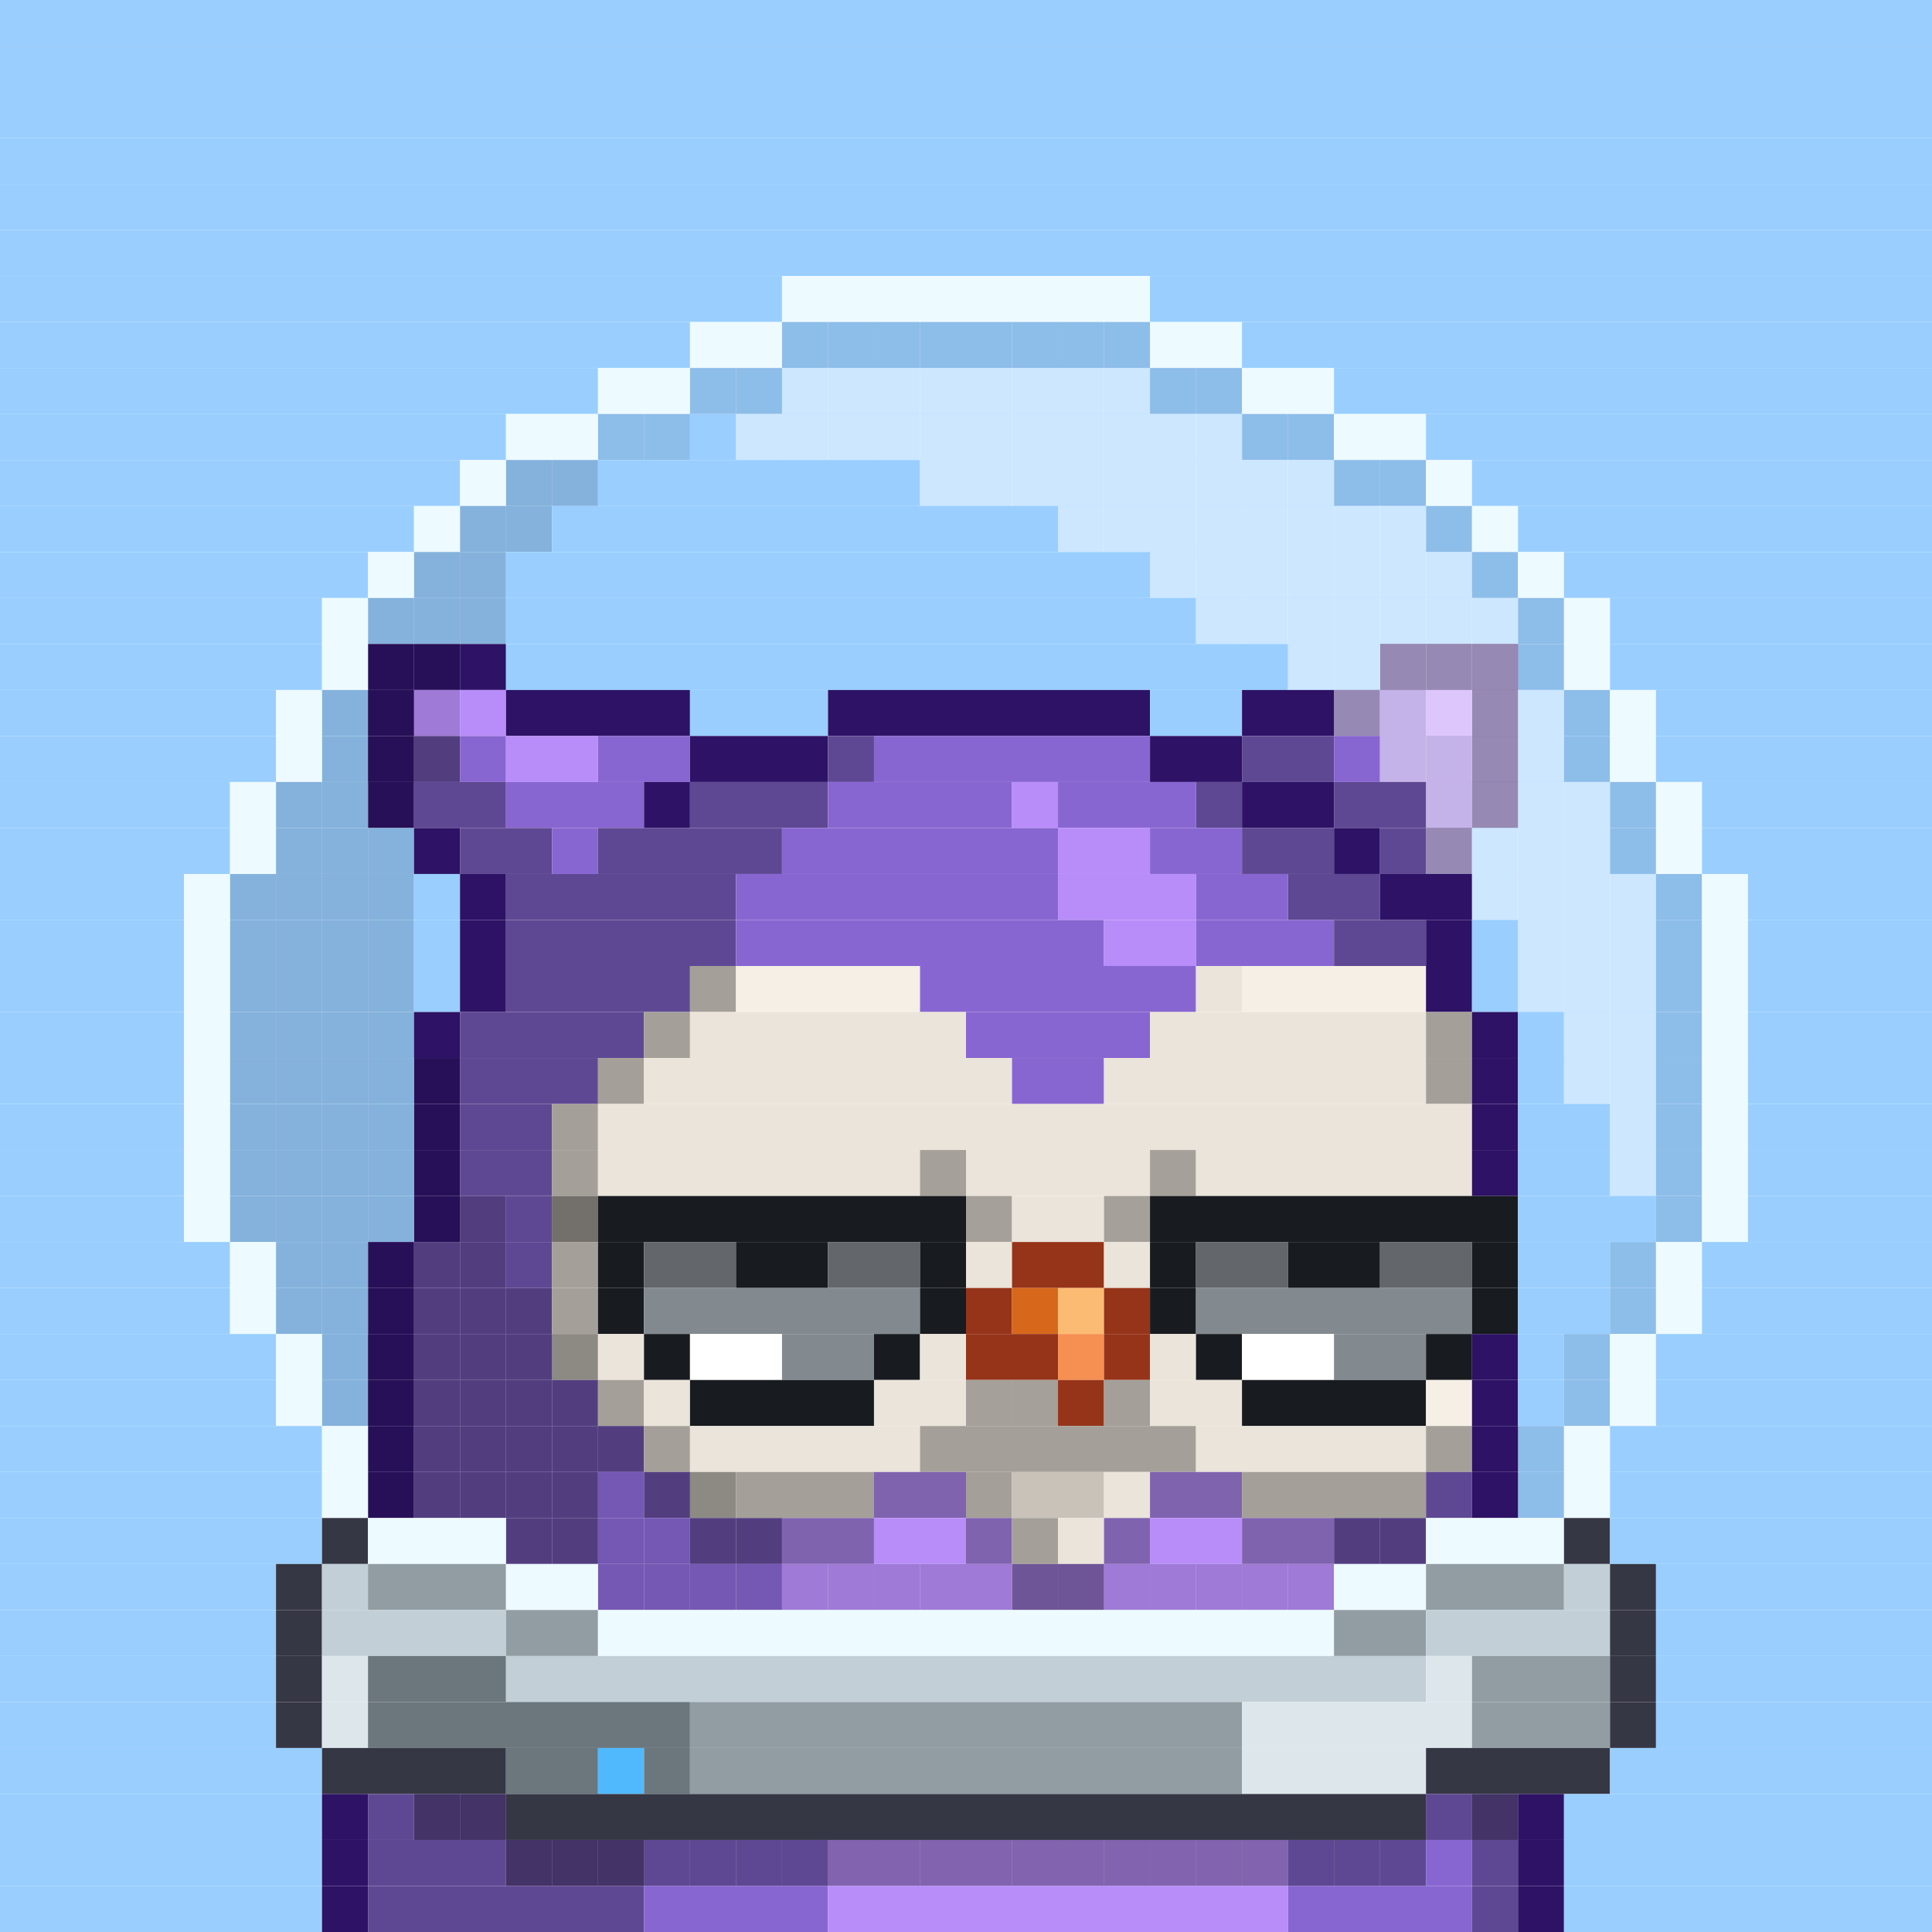 <svg id="bird-svg" xmlns="http://www.w3.org/2000/svg" preserveAspectRatio="xMinYMin meet" viewBox="0 0 42 42"><rect x="0" y="0" width="42" height="42" fill="#808080" stroke="none"/> <rect class='c1' x='0' y='0' width='42'/><rect class='c1' x='0' y='1' width='42'/><rect class='c1' x='0' y='2' width='42'/><rect class='c1' x='0' y='3' width='42'/><rect class='c1' x='0' y='4' width='42'/><rect class='c1' x='0' y='5' width='42'/><rect class='c1' x='0' y='6' width='17'/><rect class='c532' x='17' y='6' width='8'/><rect class='c1' x='25' y='6' width='17'/><rect class='c1' x='0' y='7' width='15'/><rect class='c1' x='17' y='7' width='1'/><rect class='c532' x='15' y='7' width='2'/><rect class='c1' x='24' y='7' width='1'/><rect class='c1' x='23' y='7' width='1'/><rect class='c1' x='22' y='7' width='1'/><rect class='c1' x='21' y='7' width='1'/><rect class='c1' x='20' y='7' width='1'/><rect class='c1' x='19' y='7' width='1'/><rect class='c1' x='18' y='7' width='1'/><rect class='c872' x='17' y='7' width='8'/><rect class='c532' x='25' y='7' width='2'/><rect class='c1' x='27' y='7' width='15'/><rect class='c1' x='0' y='8' width='13'/><rect class='c1' x='15' y='8' width='1'/><rect class='c532' x='13' y='8' width='2'/><rect class='c1' x='17' y='8' width='1'/><rect class='c1' x='16' y='8' width='1'/><rect class='c872' x='15' y='8' width='2'/><rect class='c1' x='25' y='8' width='1'/><rect class='c1' x='24' y='8' width='1'/><rect class='c1' x='23' y='8' width='1'/><rect class='c1' x='22' y='8' width='1'/><rect class='c1' x='21' y='8' width='1'/><rect class='c1' x='20' y='8' width='1'/><rect class='c1' x='19' y='8' width='1'/><rect class='c1' x='18' y='8' width='1'/><rect class='c873' x='17' y='8' width='8'/><rect class='c1' x='26' y='8' width='1'/><rect class='c872' x='25' y='8' width='2'/><rect class='c532' x='27' y='8' width='2'/><rect class='c1' x='29' y='8' width='13'/><rect class='c1' x='0' y='9' width='11'/><rect class='c1' x='13' y='9' width='1'/><rect class='c532' x='11' y='9' width='2'/><rect class='c1' x='14' y='9' width='1'/><rect class='c872' x='13' y='9' width='2'/><rect class='c1' x='16' y='9' width='1'/><rect class='c1' x='15' y='9' width='1'/><rect class='c1' x='27' y='9' width='1'/><rect class='c1' x='26' y='9' width='1'/><rect class='c1' x='25' y='9' width='1'/><rect class='c1' x='24' y='9' width='1'/><rect class='c1' x='23' y='9' width='1'/><rect class='c1' x='22' y='9' width='1'/><rect class='c1' x='21' y='9' width='1'/><rect class='c1' x='20' y='9' width='1'/><rect class='c1' x='19' y='9' width='1'/><rect class='c1' x='18' y='9' width='1'/><rect class='c1' x='17' y='9' width='1'/><rect class='c873' x='16' y='9' width='11'/><rect class='c1' x='28' y='9' width='1'/><rect class='c872' x='27' y='9' width='2'/><rect class='c532' x='29' y='9' width='2'/><rect class='c1' x='31' y='9' width='11'/><rect class='c1' x='0' y='10' width='10'/><rect class='c1' x='11' y='10' width='1'/><rect class='c532' x='10' y='10' width='1'/><rect class='c1' x='12' y='10' width='1'/><rect class='c874' x='11' y='10' width='2'/><rect class='c1' x='20' y='10' width='1'/><rect class='c1' x='13' y='10' width='7'/><rect class='c1' x='29' y='10' width='1'/><rect class='c1' x='28' y='10' width='1'/><rect class='c1' x='27' y='10' width='1'/><rect class='c1' x='26' y='10' width='1'/><rect class='c1' x='25' y='10' width='1'/><rect class='c1' x='24' y='10' width='1'/><rect class='c1' x='23' y='10' width='1'/><rect class='c1' x='22' y='10' width='1'/><rect class='c1' x='21' y='10' width='1'/><rect class='c873' x='20' y='10' width='9'/><rect class='c1' x='30' y='10' width='1'/><rect class='c872' x='29' y='10' width='2'/><rect class='c532' x='31' y='10' width='1'/><rect class='c1' x='32' y='10' width='10'/><rect class='c1' x='0' y='11' width='9'/><rect class='c1' x='10' y='11' width='1'/><rect class='c532' x='9' y='11' width='1'/><rect class='c1' x='11' y='11' width='1'/><rect class='c874' x='10' y='11' width='2'/><rect class='c1' x='23' y='11' width='1'/><rect class='c1' x='12' y='11' width='11'/><rect class='c1' x='31' y='11' width='1'/><rect class='c1' x='30' y='11' width='1'/><rect class='c1' x='29' y='11' width='1'/><rect class='c1' x='28' y='11' width='1'/><rect class='c1' x='27' y='11' width='1'/><rect class='c1' x='26' y='11' width='1'/><rect class='c1' x='25' y='11' width='1'/><rect class='c1' x='24' y='11' width='1'/><rect class='c873' x='23' y='11' width='8'/><rect class='c872' x='31' y='11' width='1'/><rect class='c532' x='32' y='11' width='1'/><rect class='c1' x='33' y='11' width='9'/><rect class='c1' x='0' y='12' width='8'/><rect class='c1' x='9' y='12' width='1'/><rect class='c532' x='8' y='12' width='1'/><rect class='c1' x='10' y='12' width='1'/><rect class='c874' x='9' y='12' width='2'/><rect class='c1' x='25' y='12' width='1'/><rect class='c1' x='11' y='12' width='14'/><rect class='c1' x='32' y='12' width='1'/><rect class='c1' x='31' y='12' width='1'/><rect class='c1' x='30' y='12' width='1'/><rect class='c1' x='29' y='12' width='1'/><rect class='c1' x='28' y='12' width='1'/><rect class='c1' x='27' y='12' width='1'/><rect class='c1' x='26' y='12' width='1'/><rect class='c873' x='25' y='12' width='7'/><rect class='c872' x='32' y='12' width='1'/><rect class='c532' x='33' y='12' width='1'/><rect class='c1' x='34' y='12' width='8'/><rect class='c1' x='0' y='13' width='7'/><rect class='c1' x='8' y='13' width='1'/><rect class='c532' x='7' y='13' width='1'/><rect class='c1' x='10' y='13' width='1'/><rect class='c1' x='9' y='13' width='1'/><rect class='c874' x='8' y='13' width='3'/><rect class='c1' x='26' y='13' width='1'/><rect class='c1' x='11' y='13' width='15'/><rect class='c1' x='33' y='13' width='1'/><rect class='c1' x='32' y='13' width='1'/><rect class='c1' x='31' y='13' width='1'/><rect class='c1' x='30' y='13' width='1'/><rect class='c1' x='29' y='13' width='1'/><rect class='c1' x='28' y='13' width='1'/><rect class='c1' x='27' y='13' width='1'/><rect class='c873' x='26' y='13' width='7'/><rect class='c872' x='33' y='13' width='1'/><rect class='c532' x='34' y='13' width='1'/><rect class='c1' x='35' y='13' width='7'/><rect class='c1' x='0' y='14' width='7'/><rect class='c195' x='8' y='14' width='1'/><rect class='c532' x='7' y='14' width='1'/><rect class='c195' x='9' y='14' width='1'/><rect class='c874' x='8' y='14' width='2'/><rect class='c195' x='10' y='14' width='1'/><rect class='c1' x='28' y='14' width='1'/><rect class='c1' x='11' y='14' width='17'/><rect class='c1' x='33' y='14' width='1'/><rect class='c195' x='32' y='14' width='1'/><rect class='c195' x='31' y='14' width='1'/><rect class='c195' x='30' y='14' width='1'/><rect class='c1' x='29' y='14' width='1'/><rect class='c873' x='28' y='14' width='5'/><rect class='c872' x='33' y='14' width='1'/><rect class='c532' x='34' y='14' width='1'/><rect class='c1' x='35' y='14' width='7'/><rect class='c1' x='0' y='15' width='6'/><rect class='c1' x='7' y='15' width='1'/><rect class='c532' x='6' y='15' width='1'/><rect class='c199' x='9' y='15' width='1'/><rect class='c195' x='8' y='15' width='1'/><rect class='c874' x='7' y='15' width='3'/><rect class='c199' x='10' y='15' width='1'/><rect class='c195' x='11' y='15' width='4'/><rect class='c1' x='15' y='15' width='3'/><rect class='c195' x='18' y='15' width='7'/><rect class='c1' x='25' y='15' width='2'/><rect class='c195' x='29' y='15' width='1'/><rect class='c195' x='27' y='15' width='2'/><rect class='c1' x='34' y='15' width='1'/><rect class='c1' x='33' y='15' width='1'/><rect class='c195' x='32' y='15' width='1'/><rect class='c199' x='31' y='15' width='1'/><rect class='c197' x='30' y='15' width='1'/><rect class='c873' x='29' y='15' width='5'/><rect class='c872' x='34' y='15' width='1'/><rect class='c532' x='35' y='15' width='1'/><rect class='c1' x='36' y='15' width='6'/><rect class='c1' x='0' y='16' width='6'/><rect class='c1' x='7' y='16' width='1'/><rect class='c532' x='6' y='16' width='1'/><rect class='c198' x='9' y='16' width='1'/><rect class='c195' x='8' y='16' width='1'/><rect class='c874' x='7' y='16' width='3'/><rect class='c197' x='10' y='16' width='1'/><rect class='c199' x='11' y='16' width='2'/><rect class='c197' x='13' y='16' width='2'/><rect class='c195' x='15' y='16' width='3'/><rect class='c198' x='18' y='16' width='1'/><rect class='c197' x='19' y='16' width='6'/><rect class='c195' x='25' y='16' width='2'/><rect class='c198' x='27' y='16' width='2'/><rect class='c197' x='30' y='16' width='1'/><rect class='c197' x='29' y='16' width='1'/><rect class='c1' x='34' y='16' width='1'/><rect class='c1' x='33' y='16' width='1'/><rect class='c195' x='32' y='16' width='1'/><rect class='c197' x='31' y='16' width='1'/><rect class='c873' x='30' y='16' width='4'/><rect class='c872' x='34' y='16' width='1'/><rect class='c532' x='35' y='16' width='1'/><rect class='c1' x='36' y='16' width='6'/><rect class='c1' x='0' y='17' width='5'/><rect class='c1' x='6' y='17' width='1'/><rect class='c532' x='5' y='17' width='1'/><rect class='c195' x='8' y='17' width='1'/><rect class='c1' x='7' y='17' width='1'/><rect class='c874' x='6' y='17' width='3'/><rect class='c198' x='9' y='17' width='2'/><rect class='c197' x='11' y='17' width='3'/><rect class='c195' x='14' y='17' width='1'/><rect class='c198' x='15' y='17' width='3'/><rect class='c197' x='18' y='17' width='4'/><rect class='c199' x='22' y='17' width='1'/><rect class='c197' x='23' y='17' width='3'/><rect class='c198' x='26' y='17' width='1'/><rect class='c195' x='27' y='17' width='2'/><rect class='c197' x='31' y='17' width='1'/><rect class='c198' x='29' y='17' width='2'/><rect class='c1' x='35' y='17' width='1'/><rect class='c1' x='34' y='17' width='1'/><rect class='c1' x='33' y='17' width='1'/><rect class='c195' x='32' y='17' width='1'/><rect class='c873' x='31' y='17' width='4'/><rect class='c872' x='35' y='17' width='1'/><rect class='c532' x='36' y='17' width='1'/><rect class='c1' x='37' y='17' width='5'/><rect class='c1' x='0' y='18' width='5'/><rect class='c1' x='6' y='18' width='1'/><rect class='c532' x='5' y='18' width='1'/><rect class='c1' x='8' y='18' width='1'/><rect class='c1' x='7' y='18' width='1'/><rect class='c874' x='6' y='18' width='3'/><rect class='c195' x='9' y='18' width='1'/><rect class='c198' x='10' y='18' width='2'/><rect class='c197' x='12' y='18' width='1'/><rect class='c198' x='13' y='18' width='4'/><rect class='c197' x='17' y='18' width='6'/><rect class='c199' x='23' y='18' width='2'/><rect class='c197' x='25' y='18' width='2'/><rect class='c198' x='27' y='18' width='2'/><rect class='c195' x='29' y='18' width='1'/><rect class='c195' x='31' y='18' width='1'/><rect class='c198' x='30' y='18' width='1'/><rect class='c1' x='35' y='18' width='1'/><rect class='c1' x='34' y='18' width='1'/><rect class='c1' x='33' y='18' width='1'/><rect class='c1' x='32' y='18' width='1'/><rect class='c873' x='31' y='18' width='4'/><rect class='c872' x='35' y='18' width='1'/><rect class='c532' x='36' y='18' width='1'/><rect class='c1' x='37' y='18' width='5'/><rect class='c1' x='0' y='19' width='4'/><rect class='c1' x='5' y='19' width='1'/><rect class='c532' x='4' y='19' width='1'/><rect class='c1' x='8' y='19' width='1'/><rect class='c1' x='7' y='19' width='1'/><rect class='c1' x='6' y='19' width='1'/><rect class='c874' x='5' y='19' width='4'/><rect class='c1' x='9' y='19' width='1'/><rect class='c195' x='10' y='19' width='1'/><rect class='c198' x='11' y='19' width='5'/><rect class='c197' x='16' y='19' width='7'/><rect class='c199' x='23' y='19' width='3'/><rect class='c197' x='26' y='19' width='2'/><rect class='c198' x='28' y='19' width='2'/><rect class='c1' x='32' y='19' width='1'/><rect class='c195' x='30' y='19' width='2'/><rect class='c1' x='36' y='19' width='1'/><rect class='c1' x='35' y='19' width='1'/><rect class='c1' x='34' y='19' width='1'/><rect class='c1' x='33' y='19' width='1'/><rect class='c873' x='32' y='19' width='4'/><rect class='c872' x='36' y='19' width='1'/><rect class='c532' x='37' y='19' width='1'/><rect class='c1' x='38' y='19' width='4'/><rect class='c1' x='0' y='20' width='4'/><rect class='c1' x='5' y='20' width='1'/><rect class='c532' x='4' y='20' width='1'/><rect class='c1' x='8' y='20' width='1'/><rect class='c1' x='7' y='20' width='1'/><rect class='c1' x='6' y='20' width='1'/><rect class='c874' x='5' y='20' width='4'/><rect class='c1' x='9' y='20' width='1'/><rect class='c195' x='10' y='20' width='1'/><rect class='c198' x='11' y='20' width='5'/><rect class='c197' x='16' y='20' width='8'/><rect class='c199' x='24' y='20' width='2'/><rect class='c197' x='26' y='20' width='3'/><rect class='c198' x='29' y='20' width='2'/><rect class='c195' x='31' y='20' width='1'/><rect class='c1' x='33' y='20' width='1'/><rect class='c1' x='32' y='20' width='1'/><rect class='c1' x='36' y='20' width='1'/><rect class='c1' x='35' y='20' width='1'/><rect class='c1' x='34' y='20' width='1'/><rect class='c873' x='33' y='20' width='3'/><rect class='c872' x='36' y='20' width='1'/><rect class='c532' x='37' y='20' width='1'/><rect class='c1' x='38' y='20' width='4'/><rect class='c1' x='0' y='21' width='4'/><rect class='c1' x='5' y='21' width='1'/><rect class='c532' x='4' y='21' width='1'/><rect class='c1' x='8' y='21' width='1'/><rect class='c1' x='7' y='21' width='1'/><rect class='c1' x='6' y='21' width='1'/><rect class='c874' x='5' y='21' width='4'/><rect class='c1' x='9' y='21' width='1'/><rect class='c195' x='10' y='21' width='1'/><rect class='c198' x='11' y='21' width='4'/><rect class='c212' x='15' y='21' width='1'/><rect class='c214' x='16' y='21' width='4'/><rect class='c197' x='20' y='21' width='6'/><rect class='c213' x='26' y='21' width='1'/><rect class='c214' x='27' y='21' width='4'/><rect class='c195' x='31' y='21' width='1'/><rect class='c1' x='33' y='21' width='1'/><rect class='c1' x='32' y='21' width='1'/><rect class='c1' x='36' y='21' width='1'/><rect class='c1' x='35' y='21' width='1'/><rect class='c1' x='34' y='21' width='1'/><rect class='c873' x='33' y='21' width='3'/><rect class='c872' x='36' y='21' width='1'/><rect class='c532' x='37' y='21' width='1'/><rect class='c1' x='38' y='21' width='4'/><rect class='c1' x='0' y='22' width='4'/><rect class='c1' x='5' y='22' width='1'/><rect class='c532' x='4' y='22' width='1'/><rect class='c1' x='8' y='22' width='1'/><rect class='c1' x='7' y='22' width='1'/><rect class='c1' x='6' y='22' width='1'/><rect class='c874' x='5' y='22' width='4'/><rect class='c195' x='9' y='22' width='1'/><rect class='c198' x='10' y='22' width='4'/><rect class='c212' x='14' y='22' width='1'/><rect class='c213' x='15' y='22' width='6'/><rect class='c197' x='21' y='22' width='4'/><rect class='c213' x='25' y='22' width='6'/><rect class='c212' x='31' y='22' width='1'/><rect class='c195' x='32' y='22' width='1'/><rect class='c1' x='34' y='22' width='1'/><rect class='c1' x='33' y='22' width='1'/><rect class='c1' x='36' y='22' width='1'/><rect class='c1' x='35' y='22' width='1'/><rect class='c873' x='34' y='22' width='2'/><rect class='c872' x='36' y='22' width='1'/><rect class='c532' x='37' y='22' width='1'/><rect class='c1' x='38' y='22' width='4'/><rect class='c1' x='0' y='23' width='4'/><rect class='c1' x='5' y='23' width='1'/><rect class='c532' x='4' y='23' width='1'/><rect class='c195' x='9' y='23' width='1'/><rect class='c1' x='8' y='23' width='1'/><rect class='c1' x='7' y='23' width='1'/><rect class='c1' x='6' y='23' width='1'/><rect class='c874' x='5' y='23' width='5'/><rect class='c198' x='10' y='23' width='3'/><rect class='c212' x='13' y='23' width='1'/><rect class='c213' x='14' y='23' width='8'/><rect class='c197' x='22' y='23' width='2'/><rect class='c213' x='24' y='23' width='7'/><rect class='c212' x='31' y='23' width='1'/><rect class='c195' x='32' y='23' width='1'/><rect class='c1' x='34' y='23' width='1'/><rect class='c1' x='33' y='23' width='1'/><rect class='c1' x='36' y='23' width='1'/><rect class='c1' x='35' y='23' width='1'/><rect class='c873' x='34' y='23' width='2'/><rect class='c872' x='36' y='23' width='1'/><rect class='c532' x='37' y='23' width='1'/><rect class='c1' x='38' y='23' width='4'/><rect class='c1' x='0' y='24' width='4'/><rect class='c1' x='5' y='24' width='1'/><rect class='c532' x='4' y='24' width='1'/><rect class='c195' x='9' y='24' width='1'/><rect class='c1' x='8' y='24' width='1'/><rect class='c1' x='7' y='24' width='1'/><rect class='c1' x='6' y='24' width='1'/><rect class='c874' x='5' y='24' width='5'/><rect class='c198' x='10' y='24' width='2'/><rect class='c212' x='12' y='24' width='1'/><rect class='c213' x='13' y='24' width='19'/><rect class='c195' x='32' y='24' width='1'/><rect class='c1' x='35' y='24' width='1'/><rect class='c1' x='33' y='24' width='2'/><rect class='c1' x='36' y='24' width='1'/><rect class='c873' x='35' y='24' width='1'/><rect class='c872' x='36' y='24' width='1'/><rect class='c532' x='37' y='24' width='1'/><rect class='c1' x='38' y='24' width='4'/><rect class='c1' x='0' y='25' width='4'/><rect class='c1' x='5' y='25' width='1'/><rect class='c532' x='4' y='25' width='1'/><rect class='c195' x='9' y='25' width='1'/><rect class='c1' x='8' y='25' width='1'/><rect class='c1' x='7' y='25' width='1'/><rect class='c1' x='6' y='25' width='1'/><rect class='c874' x='5' y='25' width='5'/><rect class='c198' x='10' y='25' width='2'/><rect class='c212' x='12' y='25' width='1'/><rect class='c213' x='20' y='25' width='1'/><rect class='c213' x='13' y='25' width='7'/><rect class='c865' x='20' y='25' width='1'/><rect class='c213' x='25' y='25' width='1'/><rect class='c213' x='21' y='25' width='4'/><rect class='c865' x='25' y='25' width='1'/><rect class='c213' x='26' y='25' width='6'/><rect class='c195' x='32' y='25' width='1'/><rect class='c1' x='35' y='25' width='1'/><rect class='c1' x='33' y='25' width='2'/><rect class='c1' x='36' y='25' width='1'/><rect class='c873' x='35' y='25' width='1'/><rect class='c872' x='36' y='25' width='1'/><rect class='c532' x='37' y='25' width='1'/><rect class='c1' x='38' y='25' width='4'/><rect class='c1' x='0' y='26' width='4'/><rect class='c1' x='5' y='26' width='1'/><rect class='c532' x='4' y='26' width='1'/><rect class='c198' x='10' y='26' width='1'/><rect class='c195' x='9' y='26' width='1'/><rect class='c1' x='8' y='26' width='1'/><rect class='c1' x='7' y='26' width='1'/><rect class='c1' x='6' y='26' width='1'/><rect class='c874' x='5' y='26' width='6'/><rect class='c212' x='12' y='26' width='1'/><rect class='c198' x='11' y='26' width='1'/><rect class='c865' x='12' y='26' width='1'/><rect class='c213' x='21' y='26' width='1'/><rect class='c181' x='13' y='26' width='8'/><rect class='c865' x='21' y='26' width='1'/><rect class='c213' x='24' y='26' width='1'/><rect class='c213' x='22' y='26' width='2'/><rect class='c865' x='24' y='26' width='1'/><rect class='c181' x='25' y='26' width='8'/><rect class='c1' x='36' y='26' width='1'/><rect class='c1' x='33' y='26' width='3'/><rect class='c872' x='36' y='26' width='1'/><rect class='c532' x='37' y='26' width='1'/><rect class='c1' x='38' y='26' width='4'/><rect class='c1' x='0' y='27' width='5'/><rect class='c1' x='6' y='27' width='1'/><rect class='c532' x='5' y='27' width='1'/><rect class='c198' x='10' y='27' width='1'/><rect class='c198' x='9' y='27' width='1'/><rect class='c195' x='8' y='27' width='1'/><rect class='c1' x='7' y='27' width='1'/><rect class='c874' x='6' y='27' width='5'/><rect class='c198' x='11' y='27' width='1'/><rect class='c212' x='12' y='27' width='1'/><rect class='c181' x='13' y='27' width='1'/><rect class='c142' x='14' y='27' width='2'/><rect class='c181' x='16' y='27' width='2'/><rect class='c142' x='18' y='27' width='2'/><rect class='c181' x='20' y='27' width='1'/><rect class='c213' x='21' y='27' width='1'/><rect class='c144' x='22' y='27' width='2'/><rect class='c213' x='24' y='27' width='1'/><rect class='c181' x='25' y='27' width='1'/><rect class='c142' x='26' y='27' width='2'/><rect class='c181' x='28' y='27' width='2'/><rect class='c142' x='30' y='27' width='2'/><rect class='c181' x='32' y='27' width='1'/><rect class='c1' x='35' y='27' width='1'/><rect class='c1' x='33' y='27' width='2'/><rect class='c872' x='35' y='27' width='1'/><rect class='c532' x='36' y='27' width='1'/><rect class='c1' x='37' y='27' width='5'/><rect class='c1' x='0' y='28' width='5'/><rect class='c1' x='6' y='28' width='1'/><rect class='c532' x='5' y='28' width='1'/><rect class='c198' x='11' y='28' width='1'/><rect class='c198' x='10' y='28' width='1'/><rect class='c198' x='9' y='28' width='1'/><rect class='c195' x='8' y='28' width='1'/><rect class='c1' x='7' y='28' width='1'/><rect class='c874' x='6' y='28' width='6'/><rect class='c212' x='12' y='28' width='1'/><rect class='c181' x='13' y='28' width='1'/><rect class='c184' x='14' y='28' width='6'/><rect class='c181' x='20' y='28' width='1'/><rect class='c144' x='21' y='28' width='1'/><rect class='c145' x='22' y='28' width='1'/><rect class='c147' x='23' y='28' width='1'/><rect class='c144' x='24' y='28' width='1'/><rect class='c181' x='25' y='28' width='1'/><rect class='c184' x='26' y='28' width='6'/><rect class='c181' x='32' y='28' width='1'/><rect class='c1' x='35' y='28' width='1'/><rect class='c1' x='33' y='28' width='2'/><rect class='c872' x='35' y='28' width='1'/><rect class='c532' x='36' y='28' width='1'/><rect class='c1' x='37' y='28' width='5'/><rect class='c1' x='0' y='29' width='6'/><rect class='c1' x='7' y='29' width='1'/><rect class='c532' x='6' y='29' width='1'/><rect class='c212' x='12' y='29' width='1'/><rect class='c198' x='11' y='29' width='1'/><rect class='c198' x='10' y='29' width='1'/><rect class='c198' x='9' y='29' width='1'/><rect class='c195' x='8' y='29' width='1'/><rect class='c874' x='7' y='29' width='6'/><rect class='c213' x='13' y='29' width='1'/><rect class='c181' x='14' y='29' width='1'/><rect class='c138' x='15' y='29' width='2'/><rect class='c184' x='17' y='29' width='2'/><rect class='c181' x='19' y='29' width='1'/><rect class='c213' x='20' y='29' width='1'/><rect class='c144' x='21' y='29' width='2'/><rect class='c146' x='23' y='29' width='1'/><rect class='c144' x='24' y='29' width='1'/><rect class='c213' x='25' y='29' width='1'/><rect class='c181' x='26' y='29' width='1'/><rect class='c138' x='27' y='29' width='2'/><rect class='c184' x='29' y='29' width='2'/><rect class='c181' x='31' y='29' width='1'/><rect class='c195' x='32' y='29' width='1'/><rect class='c1' x='34' y='29' width='1'/><rect class='c1' x='33' y='29' width='1'/><rect class='c872' x='34' y='29' width='1'/><rect class='c532' x='35' y='29' width='1'/><rect class='c1' x='36' y='29' width='6'/><rect class='c1' x='0' y='30' width='6'/><rect class='c1' x='7' y='30' width='1'/><rect class='c532' x='6' y='30' width='1'/><rect class='c198' x='12' y='30' width='1'/><rect class='c198' x='11' y='30' width='1'/><rect class='c198' x='10' y='30' width='1'/><rect class='c198' x='9' y='30' width='1'/><rect class='c195' x='8' y='30' width='1'/><rect class='c874' x='7' y='30' width='6'/><rect class='c212' x='13' y='30' width='1'/><rect class='c213' x='14' y='30' width='1'/><rect class='c181' x='15' y='30' width='4'/><rect class='c213' x='21' y='30' width='1'/><rect class='c213' x='19' y='30' width='2'/><rect class='c213' x='22' y='30' width='1'/><rect class='c865' x='21' y='30' width='2'/><rect class='c144' x='23' y='30' width='1'/><rect class='c212' x='24' y='30' width='1'/><rect class='c213' x='25' y='30' width='2'/><rect class='c181' x='27' y='30' width='4'/><rect class='c214' x='31' y='30' width='1'/><rect class='c195' x='32' y='30' width='1'/><rect class='c1' x='34' y='30' width='1'/><rect class='c1' x='33' y='30' width='1'/><rect class='c872' x='34' y='30' width='1'/><rect class='c532' x='35' y='30' width='1'/><rect class='c1' x='36' y='30' width='6'/><rect class='c1' x='0' y='31' width='7'/><rect class='c195' x='8' y='31' width='1'/><rect class='c532' x='7' y='31' width='1'/><rect class='c198' x='13' y='31' width='1'/><rect class='c198' x='12' y='31' width='1'/><rect class='c198' x='11' y='31' width='1'/><rect class='c198' x='10' y='31' width='1'/><rect class='c198' x='9' y='31' width='1'/><rect class='c874' x='8' y='31' width='6'/><rect class='c212' x='14' y='31' width='1'/><rect class='c213' x='15' y='31' width='5'/><rect class='c212' x='20' y='31' width='6'/><rect class='c213' x='26' y='31' width='5'/><rect class='c212' x='31' y='31' width='1'/><rect class='c1' x='33' y='31' width='1'/><rect class='c195' x='32' y='31' width='1'/><rect class='c872' x='33' y='31' width='1'/><rect class='c532' x='34' y='31' width='1'/><rect class='c1' x='35' y='31' width='7'/><rect class='c1' x='0' y='32' width='7'/><rect class='c195' x='8' y='32' width='1'/><rect class='c532' x='7' y='32' width='1'/><rect class='c212' x='15' y='32' width='1'/><rect class='c198' x='14' y='32' width='1'/><rect class='c197' x='13' y='32' width='1'/><rect class='c198' x='12' y='32' width='1'/><rect class='c198' x='11' y='32' width='1'/><rect class='c198' x='10' y='32' width='1'/><rect class='c198' x='9' y='32' width='1'/><rect class='c874' x='8' y='32' width='8'/><rect class='c212' x='16' y='32' width='3'/><rect class='c266' x='19' y='32' width='2'/><rect class='c212' x='21' y='32' width='1'/><rect class='c322' x='22' y='32' width='2'/><rect class='c213' x='24' y='32' width='1'/><rect class='c266' x='25' y='32' width='2'/><rect class='c212' x='27' y='32' width='4'/><rect class='c198' x='31' y='32' width='1'/><rect class='c1' x='33' y='32' width='1'/><rect class='c195' x='32' y='32' width='1'/><rect class='c872' x='33' y='32' width='1'/><rect class='c532' x='34' y='32' width='1'/><rect class='c1' x='35' y='32' width='7'/><rect class='c1' x='0' y='33' width='7'/><rect class='c148' x='7' y='33' width='1'/><rect class='c198' x='11' y='33' width='1'/><rect class='c532' x='8' y='33' width='3'/><rect class='c198' x='16' y='33' width='1'/><rect class='c198' x='15' y='33' width='1'/><rect class='c197' x='14' y='33' width='1'/><rect class='c197' x='13' y='33' width='1'/><rect class='c198' x='12' y='33' width='1'/><rect class='c874' x='11' y='33' width='6'/><rect class='c266' x='17' y='33' width='2'/><rect class='c199' x='19' y='33' width='2'/><rect class='c266' x='21' y='33' width='1'/><rect class='c212' x='22' y='33' width='1'/><rect class='c213' x='23' y='33' width='1'/><rect class='c266' x='24' y='33' width='1'/><rect class='c199' x='25' y='33' width='2'/><rect class='c198' x='29' y='33' width='1'/><rect class='c266' x='27' y='33' width='2'/><rect class='c198' x='30' y='33' width='1'/><rect class='c874' x='29' y='33' width='2'/><rect class='c532' x='31' y='33' width='3'/><rect class='c148' x='34' y='33' width='1'/><rect class='c1' x='35' y='33' width='7'/><rect class='c1' x='0' y='34' width='6'/><rect class='c148' x='6' y='34' width='1'/><rect class='c533' x='7' y='34' width='1'/><rect class='c150' x='8' y='34' width='3'/><rect class='c197' x='13' y='34' width='1'/><rect class='c532' x='11' y='34' width='2'/><rect class='c199' x='28' y='34' width='1'/><rect class='c199' x='27' y='34' width='1'/><rect class='c199' x='26' y='34' width='1'/><rect class='c199' x='25' y='34' width='1'/><rect class='c199' x='24' y='34' width='1'/><rect class='c266' x='23' y='34' width='1'/><rect class='c266' x='22' y='34' width='1'/><rect class='c199' x='21' y='34' width='1'/><rect class='c199' x='20' y='34' width='1'/><rect class='c199' x='19' y='34' width='1'/><rect class='c199' x='18' y='34' width='1'/><rect class='c199' x='17' y='34' width='1'/><rect class='c197' x='16' y='34' width='1'/><rect class='c197' x='15' y='34' width='1'/><rect class='c197' x='14' y='34' width='1'/><rect class='c874' x='13' y='34' width='16'/><rect class='c532' x='29' y='34' width='2'/><rect class='c150' x='31' y='34' width='3'/><rect class='c533' x='34' y='34' width='1'/><rect class='c148' x='35' y='34' width='1'/><rect class='c1' x='36' y='34' width='6'/><rect class='c1' x='0' y='35' width='6'/><rect class='c148' x='6' y='35' width='1'/><rect class='c533' x='7' y='35' width='4'/><rect class='c150' x='11' y='35' width='2'/><rect class='c532' x='13' y='35' width='16'/><rect class='c150' x='29' y='35' width='2'/><rect class='c533' x='31' y='35' width='4'/><rect class='c148' x='35' y='35' width='1'/><rect class='c1' x='36' y='35' width='6'/><rect class='c1' x='0' y='36' width='6'/><rect class='c148' x='6' y='36' width='1'/><rect class='c151' x='7' y='36' width='1'/><rect class='c149' x='8' y='36' width='3'/><rect class='c533' x='11' y='36' width='20'/><rect class='c151' x='31' y='36' width='1'/><rect class='c150' x='32' y='36' width='3'/><rect class='c148' x='35' y='36' width='1'/><rect class='c1' x='36' y='36' width='6'/><rect class='c1' x='0' y='37' width='6'/><rect class='c148' x='6' y='37' width='1'/><rect class='c151' x='7' y='37' width='1'/><rect class='c149' x='8' y='37' width='7'/><rect class='c150' x='15' y='37' width='12'/><rect class='c151' x='27' y='37' width='5'/><rect class='c150' x='32' y='37' width='3'/><rect class='c148' x='35' y='37' width='1'/><rect class='c1' x='36' y='37' width='6'/><rect class='c1' x='0' y='38' width='7'/><rect class='c148' x='7' y='38' width='4'/><rect class='c149' x='11' y='38' width='2'/><rect class='c534' x='13' y='38' width='1'/><rect class='c149' x='14' y='38' width='1'/><rect class='c150' x='15' y='38' width='12'/><rect class='c151' x='27' y='38' width='4'/><rect class='c148' x='31' y='38' width='4'/><rect class='c1' x='35' y='38' width='7'/><rect class='c1' x='0' y='39' width='7'/><rect class='c195' x='7' y='39' width='1'/><rect class='c198' x='9' y='39' width='1'/><rect class='c198' x='8' y='39' width='1'/><rect class='c198' x='10' y='39' width='1'/><rect class='c865' x='9' y='39' width='2'/><rect class='c197' x='31' y='39' width='1'/><rect class='c148' x='11' y='39' width='20'/><rect class='c198' x='32' y='39' width='1'/><rect class='c865' x='31' y='39' width='2'/><rect class='c195' x='33' y='39' width='1'/><rect class='c1' x='34' y='39' width='8'/><rect class='c1' x='0' y='40' width='7'/><rect class='c195' x='7' y='40' width='1'/><rect class='c198' x='11' y='40' width='1'/><rect class='c198' x='8' y='40' width='3'/><rect class='c197' x='30' y='40' width='1'/><rect class='c197' x='29' y='40' width='1'/><rect class='c197' x='28' y='40' width='1'/><rect class='c199' x='27' y='40' width='1'/><rect class='c199' x='26' y='40' width='1'/><rect class='c199' x='25' y='40' width='1'/><rect class='c199' x='24' y='40' width='1'/><rect class='c199' x='23' y='40' width='1'/><rect class='c199' x='22' y='40' width='1'/><rect class='c199' x='21' y='40' width='1'/><rect class='c199' x='20' y='40' width='1'/><rect class='c199' x='19' y='40' width='1'/><rect class='c199' x='18' y='40' width='1'/><rect class='c197' x='17' y='40' width='1'/><rect class='c197' x='16' y='40' width='1'/><rect class='c197' x='15' y='40' width='1'/><rect class='c197' x='14' y='40' width='1'/><rect class='c198' x='13' y='40' width='1'/><rect class='c198' x='12' y='40' width='1'/><rect class='c865' x='11' y='40' width='20'/><rect class='c197' x='31' y='40' width='1'/><rect class='c198' x='32' y='40' width='1'/><rect class='c195' x='33' y='40' width='1'/><rect class='c1' x='34' y='40' width='8'/><rect class='c1' x='0' y='41' width='7'/><rect class='c195' x='7' y='41' width='1'/><rect class='c198' x='8' y='41' width='6'/><rect class='c197' x='14' y='41' width='4'/><rect class='c199' x='18' y='41' width='10'/><rect class='c197' x='28' y='41' width='4'/><rect class='c198' x='32' y='41' width='1'/><rect class='c195' x='33' y='41' width='1'/><rect class='c1' x='34' y='41' width='8'/><style>rect{height:1px;} #bird-svg{shape-rendering: crispedges;} .c1{fill:rgb(153,206,255)}.c138{fill:rgb(255,255,255)}.c142{fill:rgb(99,103,107)}.c144{fill:rgb(150,52,25)}.c145{fill:rgb(215,104,27)}.c146{fill:rgb(246,143,82)}.c147{fill:rgb(251,187,114)}.c148{fill:rgb(54,55,68)}.c149{fill:rgb(107,118,125)}.c150{fill:rgb(146,157,163)}.c151{fill:rgb(220,230,235)}.c181{fill:rgb(24,27,31)}.c184{fill:rgb(131,138,143)}.c195{fill:rgb(45,18,102)}.c197{fill:rgb(136,102,209)}.c198{fill:rgb(95,72,147)}.c199{fill:rgb(184,141,249)}.c212{fill:rgb(164,160,153)}.c213{fill:rgb(235,228,218)}.c214{fill:rgb(245,239,230)}.c266{fill:rgb(128,99,175)}.c322{fill:rgb(200,194,185)}.c532{fill:rgb(237,250,255)}.c533{fill:rgb(194,207,214)}.c534{fill:rgb(80,185,254)}.c865{fill:rgba(0,0,0,0.30)}.c872{fill:rgba(34,34,34,0.10)}.c873{fill:rgba(255,255,255,0.50)}.c874{fill:rgba(0,0,0,0.14)}</style></svg>